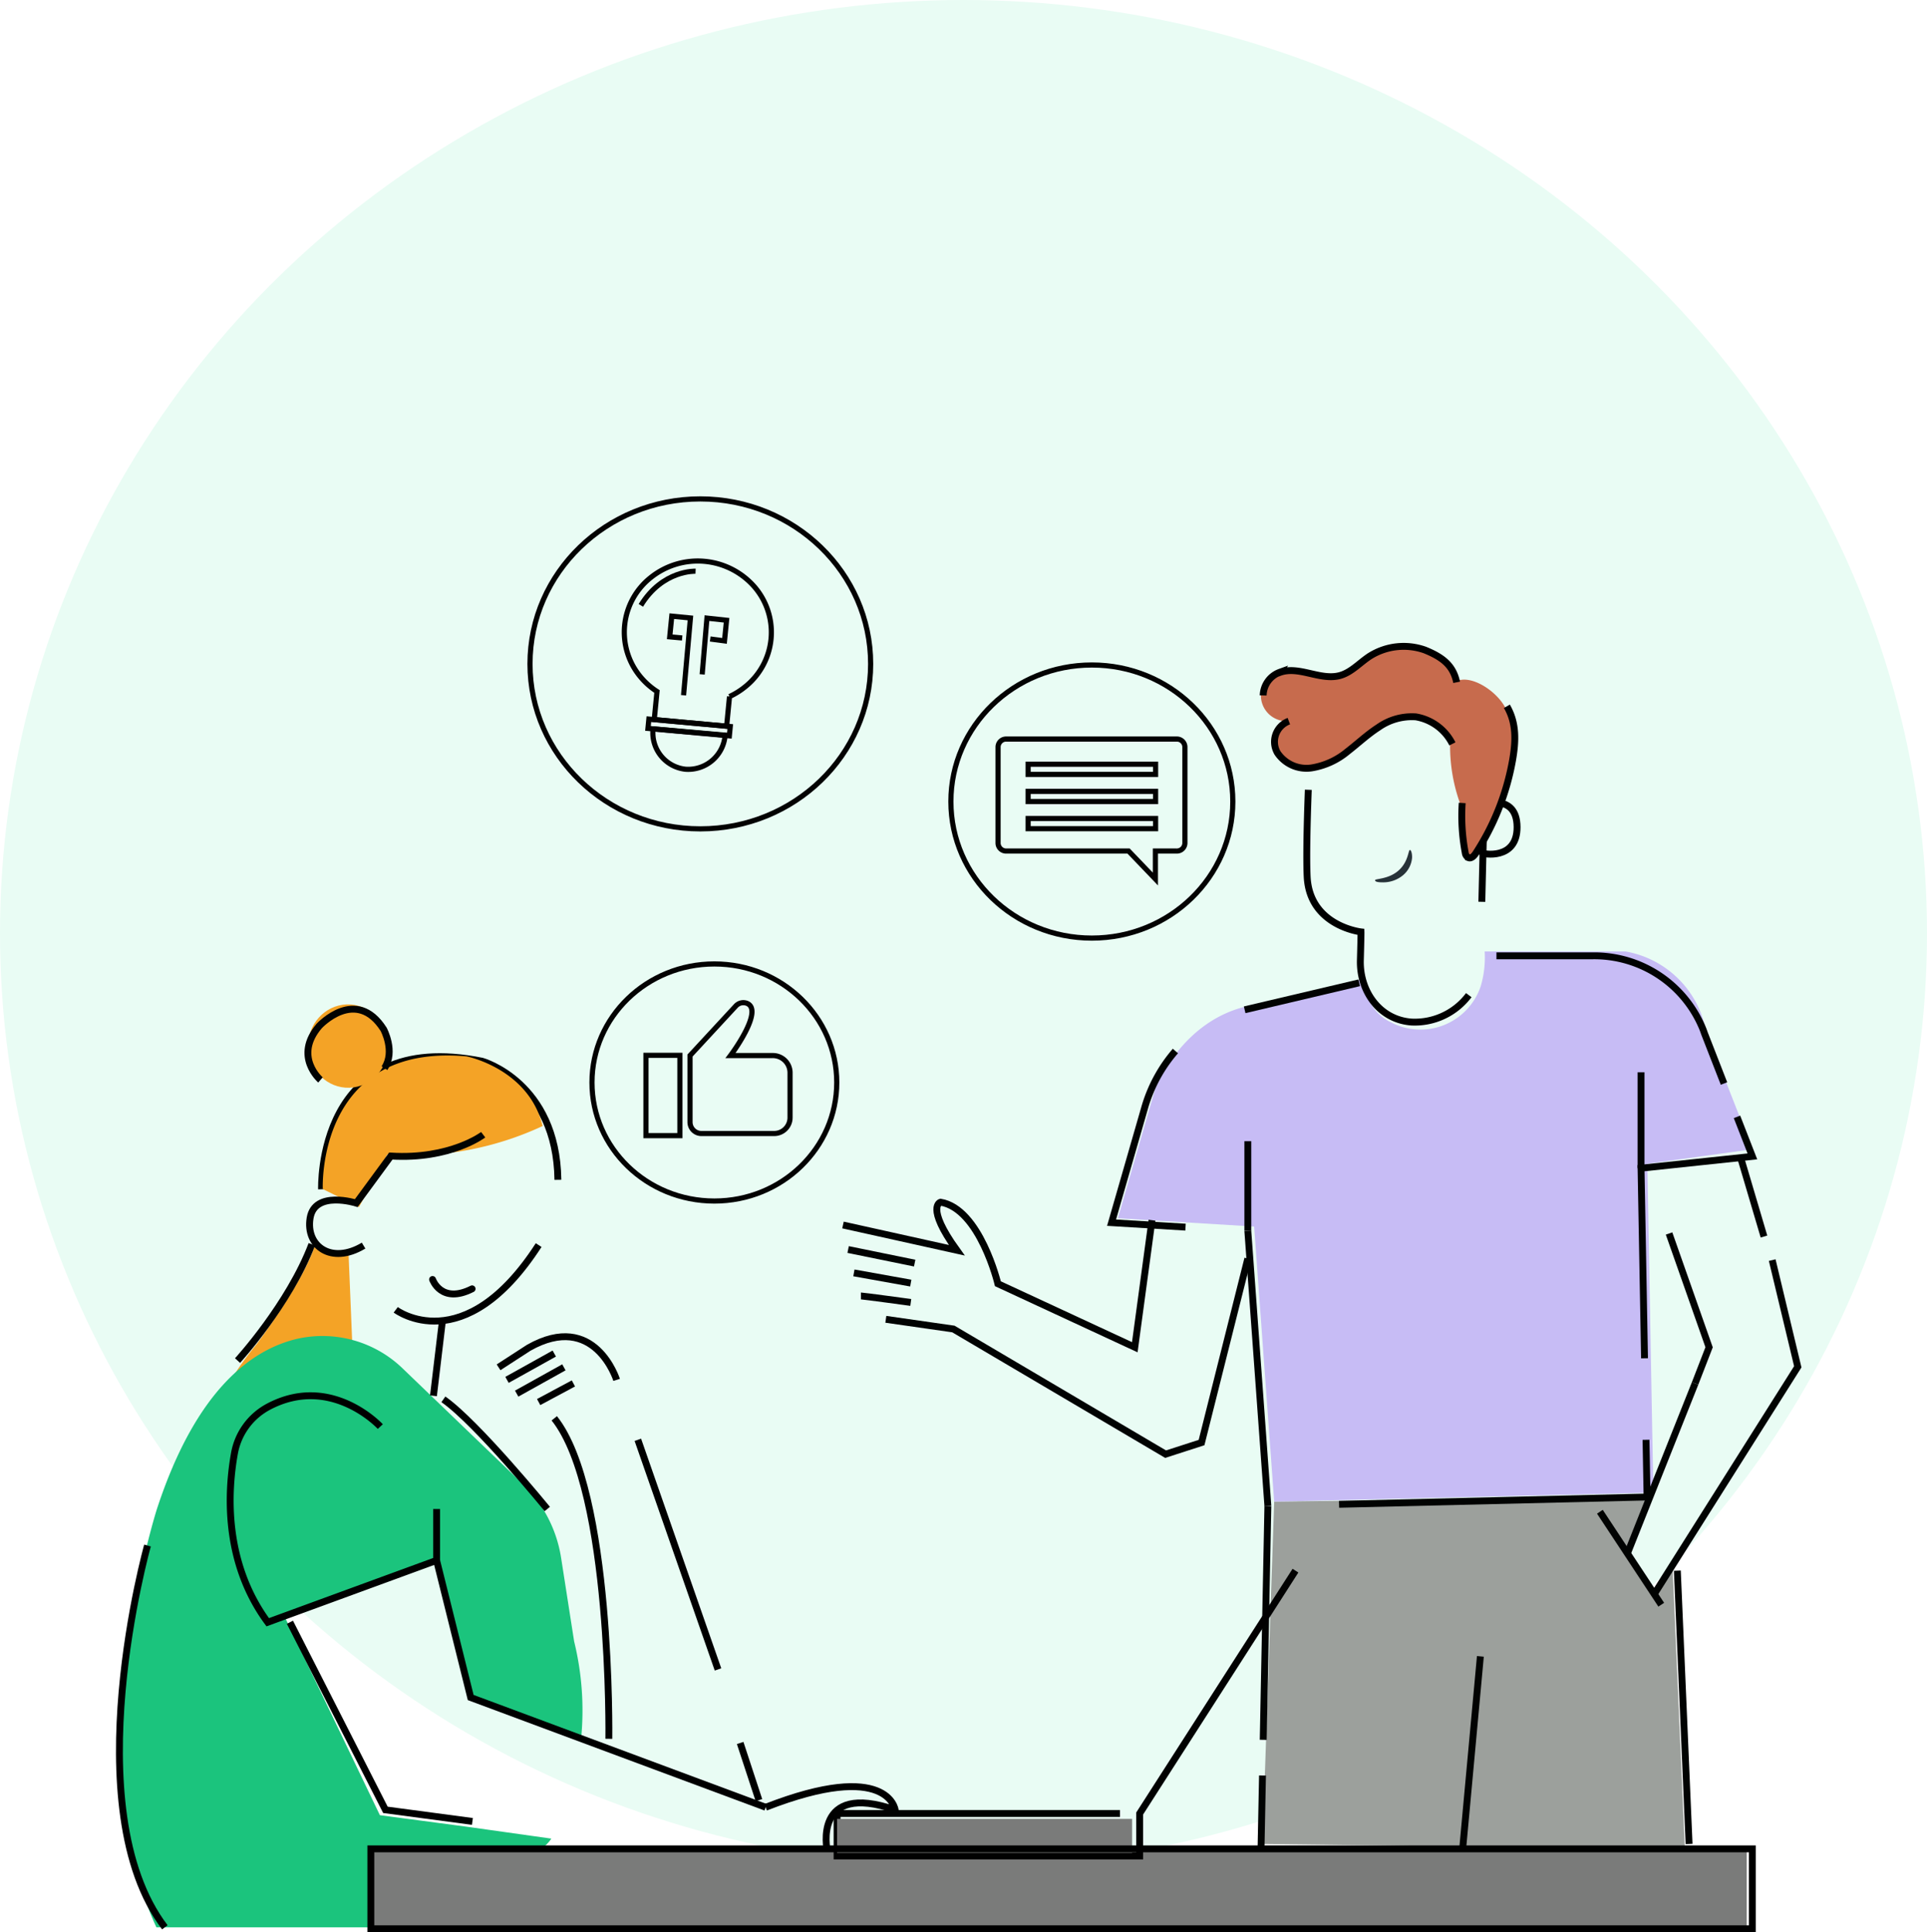 <svg xmlns="http://www.w3.org/2000/svg" width="280.115" height="280.817" viewBox="0 0 280.115 280.817">
    <defs>
        <style>
            .cls-2{fill:#9ca09c}.cls-14,.cls-5,.cls-6{fill:none;stroke-miterlimit:10}.cls-5{stroke:#010302}.cls-6{stroke:#000}.cls-9{fill:#f4a326}.cls-12{fill:#7a7b7a}.cls-14{stroke:#030202;stroke-width:.75px}
        </style>
    </defs>
    <g id="Group_18962" transform="translate(-1954.604 -260.008)">
        <ellipse id="Ellipse_3105" cx="140.057" cy="135.636" fill="#e9fcf4" rx="140.057" ry="135.636" transform="translate(1954.604 260.008)"/>
        <g id="Group_18961">
            <path id="Path_8627" d="M2199.51 528.711l-61.385-.711 1.7-49.756 54.2-.669-2.857 8.2 3.983 5.785 2.572-4.074 1.844 42.257" class="cls-2"/>
            <path id="Path_8628" fill="#c7bcf5" d="M2209.337 427.034l-6.745-17.2a14.44 14.44 0 0 0-11.7-11.547h-20.472a14.669 14.669 0 0 1-.581 5.076 9.245 9.245 0 0 1-13.129 5.18 6.443 6.443 0 0 1-3.613-6.335l-16.649 3.922c-10.124 1.961-13.948 12.2-13.948 12.2l-5.4 18.738 19.809 1.2 2.914 39.98 55.119-1.307-.875-47.789z"/>
            <path id="Path_8631" d="M2205.209 417.48l-2.845-7.3c-.068-.2-.137-.392-.21-.583a17.035 17.035 0 0 0-16.057-10.676h-13.964" class="cls-5"/>
            <path id="Path_8632" d="M2193.657 457.414l-.506-27.627 16.186-1.714-2.239-5.745" class="cls-5"/>
            <path id="Path_8633" d="M2149.254 478.637l44.772-1.062-.152-8.314" class="cls-5"/>
            <path id="Path_8634" d="M2135.992 438.9l2.914 39.98" class="cls-5"/>
            <path id="Path_8636" d="M2125.466 412.755a21.762 21.762 0 0 0-4.493 8.33l-4.789 16.619 10.753.651" class="cls-5"/>
            <path id="Line_315" d="M16.648 0L0 3.922" class="cls-5" transform="translate(2135.532 402.844)"/>
            <path id="Line_316" d="M0 13.036L0 0" class="cls-5" transform="translate(2135.992 425.866)"/>
            <path id="Line_317" d="M0 13.943L0 0" class="cls-5" transform="translate(2193.151 415.844)"/>
            <path id="Path_8641" d="M2135.992 442.918l-6.726 26.744-5.225 1.687-30.85-18.191-9.819-1.408" class="cls-5"/>
            <path id="Path_8642" d="M2122.061 437.347l-2.5 18.461-19.9-9.23s-2.613-10.888-8.335-11.851c0 0-2.239.6 2.364 6.987l-16.546-3.671" class="cls-5"/>
            <path id="Line_318" d="M0 0L9.673 1.975" class="cls-5" transform="translate(2077.892 441.608)"/>
            <path id="Path_8643" d="M2144.963 370.365a13.023 13.023 0 0 1 .64-3.473 13.76 13.76 0 0 1 12.643-9.3h.712c7.716.094 11.889 6.529 11.514 14l-.463 19.479" class="cls-6"/>
            <path id="Path_8644" d="M2168.11 404.637a9.812 9.812 0 0 1-8.306 3.912c-4.645-.327-7.566-4.462-7.454-8.967.06-2.133.1-3.918.09-4.136 0 0-7.447-.849-7.821-7.98-.134-2.682-.024-7.587.164-12.674" class="cls-6"/>
            <path id="Path_8646" fill="#273238" d="M2159.559 383.539c-.259 0-.205 1.716-1.674 3s-3.381 1.151-3.392 1.392.443.324 1.242.314a4.487 4.487 0 0 0 2.83-1.047 3.714 3.714 0 0 0 1.3-2.51c.029-.741-.176-1.159-.306-1.149z"/>
            <path id="Path_8647" d="M2170.075 376.924c.12-.051 5.027-1.64 5.057 3.272s-5.064 3.918-5.072 3.78.015-7.052.015-7.052z" class="cls-6"/>
            <path id="Path_8648" fill="#c76b4d" d="M2137.892 361.083a3.684 3.684 0 0 1 2.431-3.372l-.022.036c2.749-1.023 5.858 1.2 8.7.457 1.724-.457 2.945-1.908 4.435-2.858a9.245 9.245 0 0 1 7.979-.856c2.465 1.008 4.09 2.176 4.6 4.687 2.075-1.357 5.881 1.03 7.3 3.489s1.311 5.079.816 7.886a36.517 36.517 0 0 1-5.356 13.495c-.24.363-.629.776-1.041.617a.918.918 0 0 1-.472-.726 28.665 28.665 0 0 1-.44-7.225 24.647 24.647 0 0 1-1.427-8.588 7.3 7.3 0 0 0-5.31-3.928 8.434 8.434 0 0 0-5.446 1.531c-1.611 1.037-3 2.358-4.495 3.511a10.856 10.856 0 0 1-5.177 2.373 5.091 5.091 0 0 1-5-2.177 3.211 3.211 0 0 1 1.656-4.614 3.734 3.734 0 0 1-3.731-3.738z"/>
            <path id="Path_8649" d="M2138.224 361.077a3.686 3.686 0 0 1 2.432-3.372l-.023.037c2.75-1.023 5.859 1.2 8.7.457 1.723-.457 2.944-1.908 4.435-2.859a9.245 9.245 0 0 1 7.979-.856c2.464 1.009 4.09 2.177 4.6 4.687" class="cls-6"/>
            <path id="Path_8650" d="M2165.729 368.12a7.3 7.3 0 0 0-5.31-3.928 8.434 8.434 0 0 0-5.447 1.53c-1.611 1.038-3 2.358-4.495 3.512a10.86 10.86 0 0 1-5.176 2.372 5.088 5.088 0 0 1-5-2.177 3.21 3.21 0 0 1 1.655-4.614" class="cls-6"/>
            <path id="Path_8651" d="M2173.648 362.66c1.424 2.46 1.311 5.079.817 7.887a36.506 36.506 0 0 1-5.356 13.494c-.24.363-.63.776-1.042.617a.921.921 0 0 1-.472-.726 28.707 28.707 0 0 1-.439-7.225" class="cls-6"/>
            <path id="Path_8652" d="M2167.126 529.745l.221-2.4.267-2.9 2.183-23.71" class="cls-5"/>
            <path id="Line_319" d="M0.233 0L0 11.696" class="cls-5" transform="translate(2137.891 518.049)"/>
            <path id="Path_8653" d="M2138.906 478.883l-.593 29.7-.085 4.283" class="cls-5"/>
            <path id="Path_8654" d="M2000.368 440.991l2.425 1.1 2.477.1 1.037 25.094s-6.177 5.9-8.713 7.45a12.369 12.369 0 0 0-9.243-1.912s-8.138-3.186 3.585-17.5c0-.003 6.804-9.023 8.432-14.332z" class="cls-9"/>
            <path id="Path_8655" fill="#1bc47d" d="M2016.147 540.111c6.6-2.807 12.526-5.308 16.482-11.186 0 0 1.026-.125 2.123-1.7l-12.283-1.729-12.644-1.68-13.884-28.924 22.127-8.1 4.959 19.928 16 6.35.01-.005a42.015 42.015 0 0 0-.976-14.508l-1.9-12.184a19.041 19.041 0 0 0-5.655-10.793l-17.342-16.662a16.788 16.788 0 0 0-15.173-4.376c-6.725 1.5-14.876 7.359-20.578 24.78 0 0-11.529 35.965-.075 60.793z"/>
            <path id="Path_8656" d="M2001.346 432.849s-.808-23.476 23.351-18.608c0 0 10.819 3.019 11.005 17.236" class="cls-5"/>
            <path id="Path_8657" d="M1989.133 457.747s7.494-8.176 10.8-16.9" class="cls-5"/>
            <g id="Group_18955">
                <ellipse id="Ellipse_3106" cx="5.818" cy="6.058" class="cls-9" rx="5.818" ry="6.058" transform="rotate(-1.8 13927.236 -63428.354)"/>
                <path id="Path_8658" d="M2006.789 435.44l-5.264-2.624s-.957-21.248 20.91-19.28c0 0 9.017 1.783 11.051 10.121a45.43 45.43 0 0 1-22.585 4.136z" class="cls-9"/>
            </g>
            <path id="Path_8659" d="M2009.887 467.341s-7.138-7.75-16.293-2.869a9.58 9.58 0 0 0-4.905 6.737c-.99 5.475-1.629 15.794 4.835 24.568l24.544-8.989v-7.47" class="cls-6"/>
            <path id="Path_8660" d="M2034.158 479.318s-10.229-12.538-15.1-15.938" class="cls-6"/>
            <path id="Path_8661" d="M2043.108 512.719s.5-36.015-7.933-46.579" class="cls-6"/>
            <path id="Line_320" d="M2.727 8.307L0 0" class="cls-6" transform="translate(2062.198 513.326)"/>
            <path id="Line_321" d="M11.652 33.373L0 0" class="cls-6" transform="translate(2047.323 469.261)"/>
            <path id="Path_8662" d="M2044.239 460.551s-3.172-10.112-12.783-4.662l-4.378 2.839" class="cls-6"/>
            <path id="Line_322" d="M6.871 0L0 3.825" class="cls-6" transform="translate(2028.304 456.726)"/>
            <path id="Line_323" d="M6.865 0L0 3.822" class="cls-6" transform="translate(2029.71 458.728)"/>
            <path id="Line_324" d="M5.052 0L0 2.707" class="cls-6" transform="translate(2032.904 461.068)"/>
            <path id="Path_8663" d="M2018.068 486.788l4.958 19.928 42.878 15.953" class="cls-6"/>
            <path id="Path_8664" d="M1996.747 495.777l13.884 27.266 12.644 1.681" class="cls-6"/>
            <path id="Path_8665" d="M2040.877 528.925h33.965s-2.155-10.036 9.886-5.882c0 0-.973-7.336-18.823-.374" class="cls-6"/>
            <path id="Line_325" d="M1.304 0L0 10.907" class="cls-6" transform="translate(2017.612 451.957)"/>
            <path id="Path_8666" d="M2012.13 450.371s9.891 7.448 20.774-9.407" class="cls-6"/>
            <path id="Path_8667" fill="none" stroke="#000" stroke-linecap="round" stroke-miterlimit="10" d="M2017.483 445.961s1.248 3.631 5.749 1.358"/>
            <path id="Path_8668" d="M2024.843 424.922s-4.757 3.629-13.429 3.1l-5.023 6.839s-6.042-1.908-6.71 2.176 3.1 6.815 7.776 4" class="cls-5"/>
            <path id="Path_8669" d="M2001.191 416.96s-4-3.41-.173-7.855c0 0 5.347-5.787 9.349.493 0 0 1.745 3.216.124 5.646" class="cls-5"/>
            <path id="Rectangle_2371" d="M0 0H200.213V11.186H0z" class="cls-12" transform="translate(2008.297 528.925)"/>
            <path id="Path_8670" fill="none" stroke="#010101" stroke-miterlimit="10" d="M2142.917 488.28l-22.644 35.289v6.176h-43.987v-6.176h41.124"/>
            <path id="Rectangle_2372" d="M0 0H42.881V4.947H0z" class="cls-12" transform="rotate(-180 1059.583 264.652)"/>
            <path id="Path_8671" d="M1976.045 484.627s-10.684 38.138 2.52 55.484" class="cls-6"/>
            <path id="Line_326" d="M0 24.709L9.84 0" class="cls-5" transform="translate(2191.168 461.068)"/>
            <path id="Path_8672" d="M2212.218 443.144l3.716 15.508-20.782 32.91" class="cls-5"/>
            <path id="Path_8673" d="M2201.008 461.068l2.035-5.254-5.819-16.536" class="cls-5"/>
            <path id="Line_327" d="M0 0L8.917 13.509" class="cls-5" transform="translate(2187.17 479.719)"/>
            <path id="Line_328" d="M3.393 11.469L0 0" class="cls-5" transform="translate(2207.628 428.253)"/>
            <path id="Line_329" d="M0 0L8.268 1.484" class="cls-5" transform="translate(2078.73 445.003)"/>
            <path id="Path_8674" d="M2079.749 448.354c.34 0 7.249.946 7.249.946" class="cls-5"/>
            <g id="Group_18957">
                <g id="Group_18956">
                    <path id="Path_8675" d="M2125.658 367.418h-24.784a1.17 1.17 0 0 0-1.189 1.151v13.974a1.17 1.17 0 0 0 1.189 1.15h17.782l3.9 4.069v-4.069h3.1a1.17 1.17 0 0 0 1.189-1.15v-13.974a1.17 1.17 0 0 0-1.187-1.151z" class="cls-14"/>
                    <path id="Rectangle_2373" d="M0 0H18.525V1.48H0z" class="cls-14" transform="translate(2104.057 371.076)"/>
                    <path id="Rectangle_2374" d="M0 0H18.525V1.48H0z" class="cls-14" transform="translate(2104.057 375.021)"/>
                    <path id="Rectangle_2375" d="M0 0H18.525V1.48H0z" class="cls-14" transform="translate(2104.057 378.967)"/>
                </g>
                <ellipse id="Ellipse_3107" cx="20.491" cy="19.845" class="cls-14" rx="20.491" ry="19.845" transform="translate(2092.828 356.656)"/>
            </g>
            <g id="Group_18958">
                <path id="Path_8676" d="M2063.158 405.818c2.6.99-2.365 7.6-2.365 7.6h6.119a2.5 2.5 0 0 1 2.536 2.456v6.6a2.309 2.309 0 0 1-2.345 2.272h-10.517a1.653 1.653 0 0 1-1.679-1.627v-9.706l6.66-7.2a1.481 1.481 0 0 1 1.591-.395z" class="cls-14"/>
                <path id="Rectangle_2376" d="M0 0H4.934V11.668H0z" class="cls-14" transform="rotate(-180 1026.718 212.527)"/>
                <ellipse id="Ellipse_3108" cx="17.791" cy="17.229" class="cls-14" rx="17.791" ry="17.229" transform="translate(2040.656 400.103)"/>
            </g>
            <g id="Group_18960">
                <g id="Group_18959">
                    <path id="Path_8677" d="M2048.926 364.519l-.132 1.354 11.831 1.08.132-1.354z" class="cls-14"/>
                    <path id="Path_8678" d="M2054.271 371.807a5.386 5.386 0 0 0 5.738-4.957l-10.47-.913a5.312 5.312 0 0 0 4.732 5.87z" class="cls-14"/>
                    <path id="Path_8679" d="M2060.229 365.552l.42-4.311a10.774 10.774 0 0 0 2.209-1.368 10.129 10.129 0 0 0 1.419-14.575 10.929 10.929 0 0 0-15.049-1.375 10.129 10.129 0 0 0-1.42 14.575 10.569 10.569 0 0 0 2.3 2.008l-.4 4.085z" class="cls-14"/>
                    <path id="Path_8680" d="M2053.768 352.729l-1.811-.165.3-3.008 2.711.268-1 11.231" class="cls-14"/>
                    <path id="Path_8681" d="M2056.673 358.022l.694-8.177 2.853.309-.3 3-2.078-.278" class="cls-14"/>
                    <path id="Path_8682" d="M2055.715 343.026s-4.784-.221-7.956 4.964" class="cls-14"/>
                </g>
                <ellipse id="Ellipse_3109" cx="24.759" cy="23.977" class="cls-14" rx="24.759" ry="23.977" transform="translate(2031.646 332.517)"/>
            </g>
            <path id="Rectangle_2377" d="M0 0H200.814V11.615H0z" class="cls-6" transform="translate(2008.51 528.711)"/>
            <path id="Line_330" d="M1.708 39.72L0 0" class="cls-5" transform="translate(2198.426 488.28)"/>
        </g>
    </g>
</svg>
